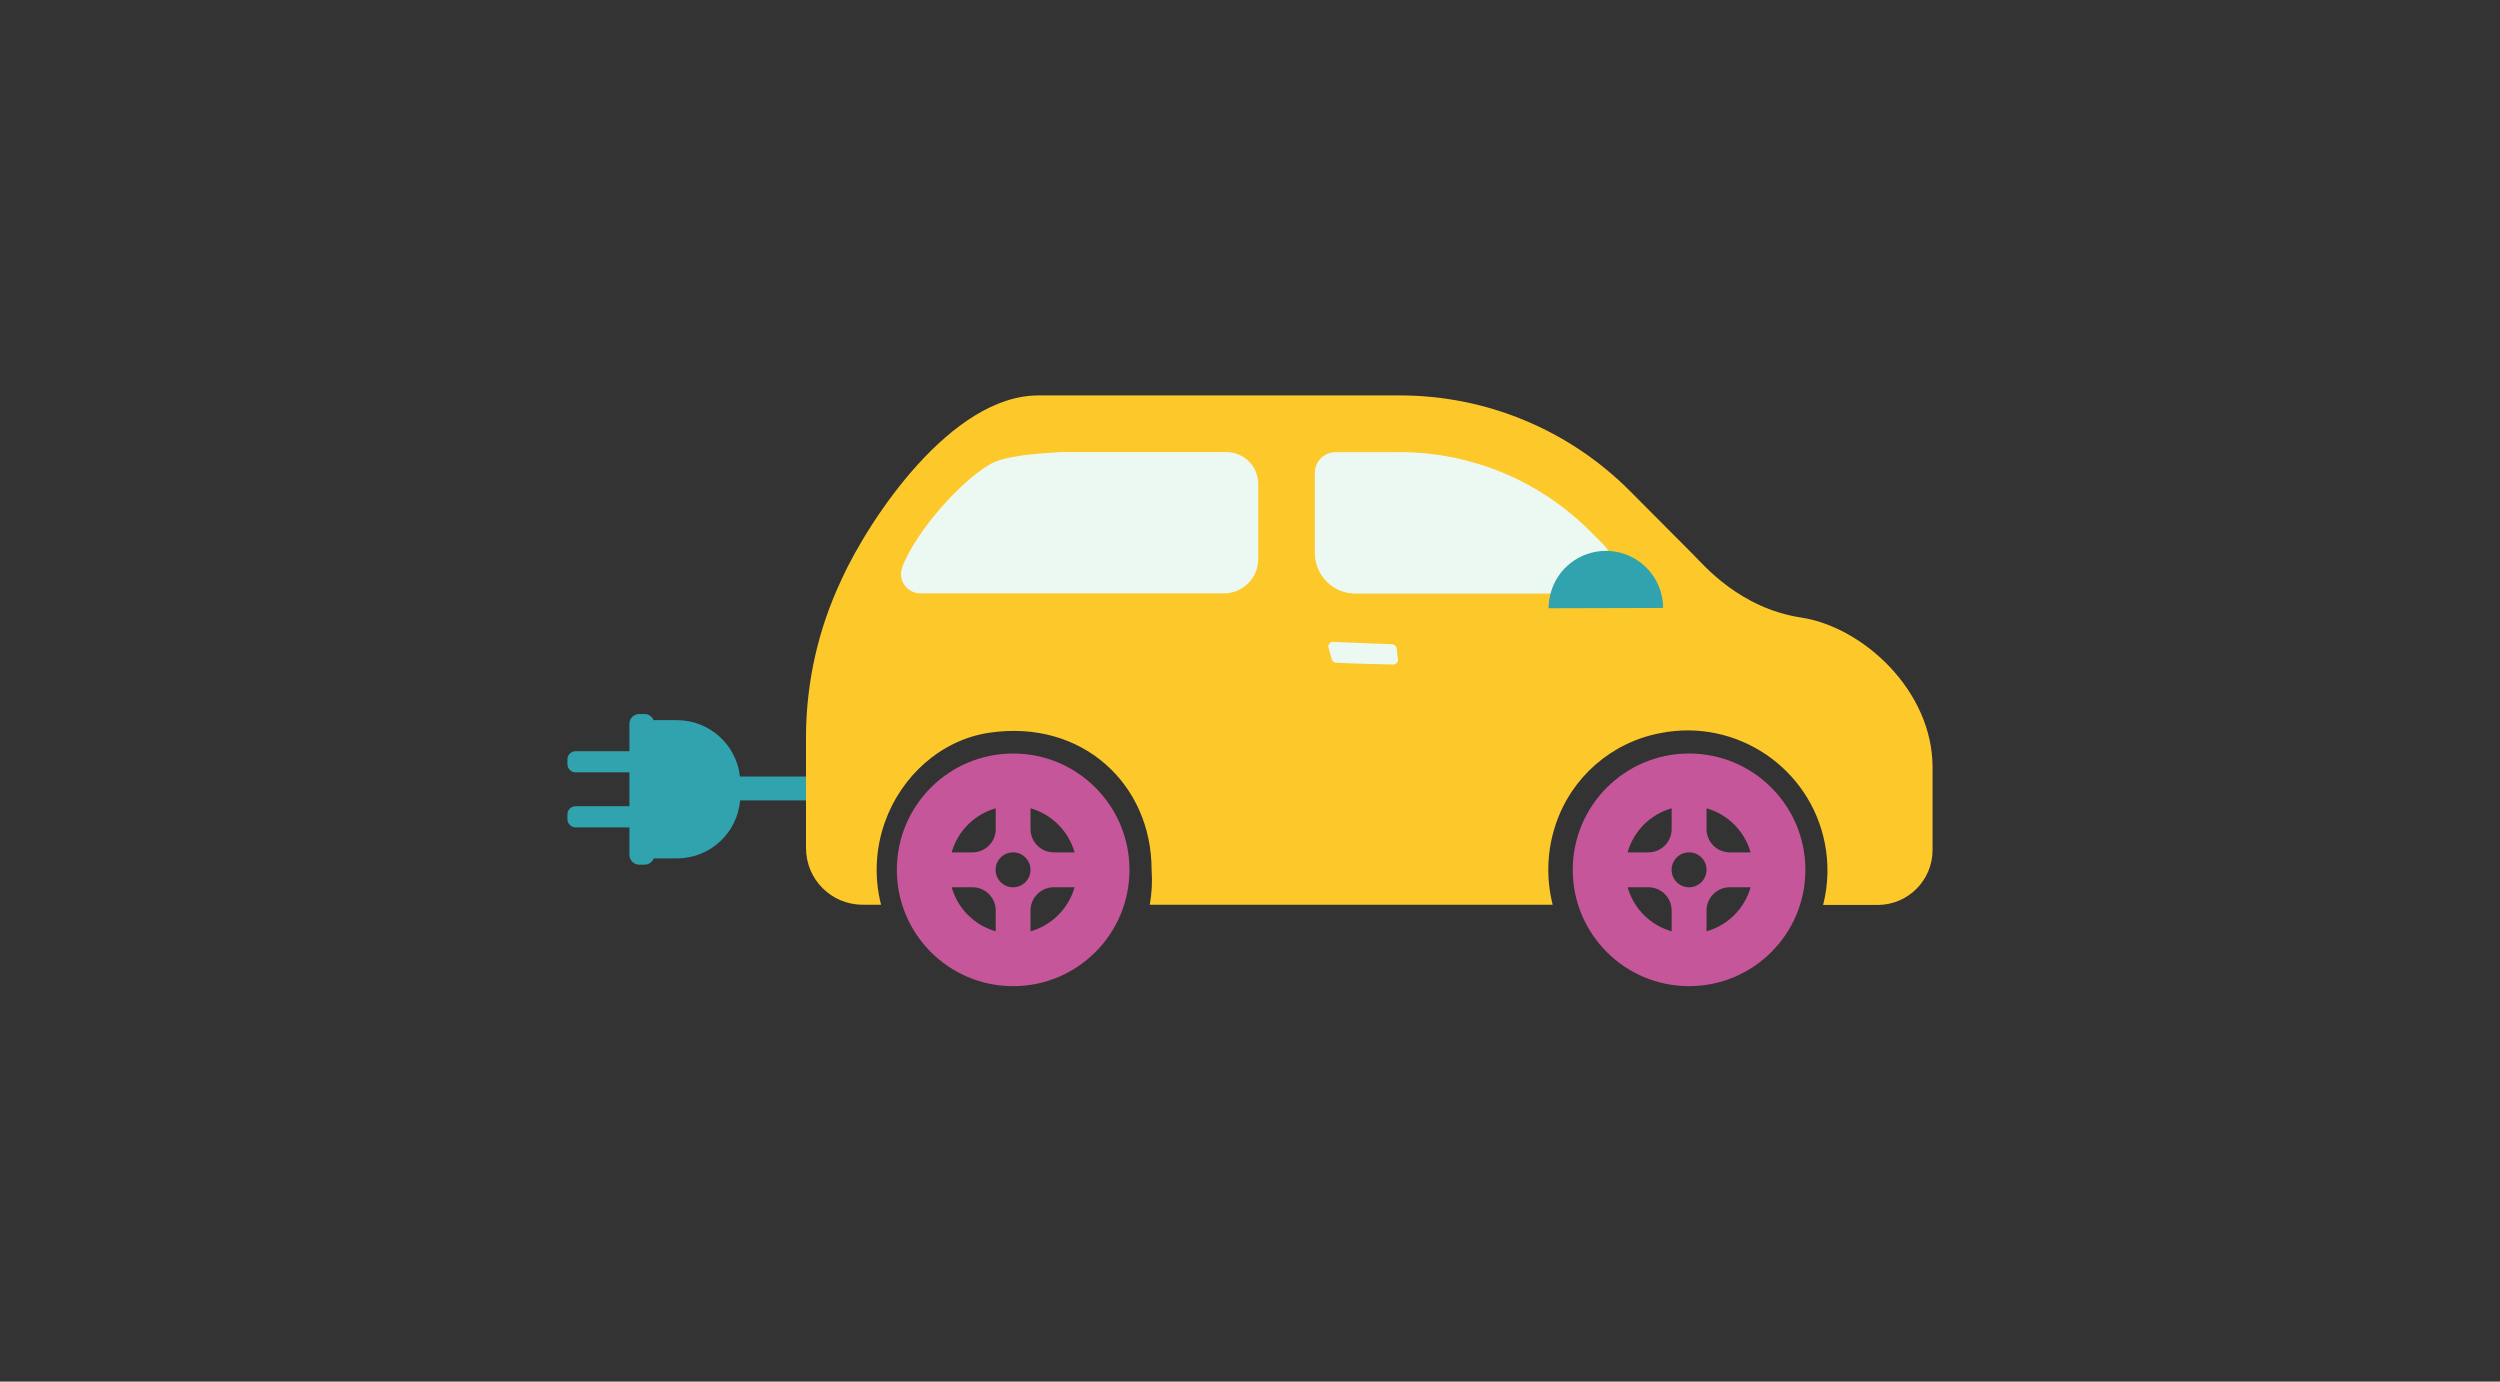 <svg width="304" height="168" viewBox="0 0 304 168" fill="none" xmlns="http://www.w3.org/2000/svg">
<rect x="0" y="0" width="304" height="168" fill="#333333" stroke="none"/>
<path d="M100.252 94.424H89.978C89.542 90.525 86.246 87.575 82.323 87.571H79.52H79.471C79.298 87.126 78.869 86.831 78.39 86.831H77.711C77.065 86.834 76.541 87.357 76.538 88.004V91.344H70C69.451 91.34 69.004 91.782 69 92.331C69 92.336 69 92.339 69 92.344V92.918C69 93.47 69.448 93.918 70 93.918H76.538V98.036H70C69.451 98.032 69.004 98.475 69 99.024C69 99.028 69 99.032 69 99.036V99.61C69 100.163 69.448 100.61 70 100.61H76.538V103.963C76.541 104.613 77.067 105.139 77.717 105.142H78.39C78.877 105.142 79.313 104.839 79.483 104.383H79.532H82.335C86.333 104.375 89.66 101.31 89.997 97.326H100.252C103.876 97.326 102.27 94.424 100.252 94.424Z" fill="#31A3AE"/>
<path d="M123.199 91.627C115.388 91.627 109.055 97.96 109.055 105.772C109.055 113.583 115.388 119.916 123.199 119.916C131.011 119.916 137.344 113.583 137.344 105.772C137.344 97.96 131.011 91.627 123.199 91.627ZM121.082 98.289V100.82C121.082 102.382 119.816 103.648 118.254 103.648C118.252 103.648 118.25 103.648 118.248 103.648H115.723C116.46 101.054 118.488 99.025 121.082 98.289ZM121.082 113.248C118.486 112.513 116.458 110.485 115.723 107.889H118.248C119.813 107.889 121.082 109.158 121.082 110.723V113.248ZM123.199 107.895C122.026 107.902 121.07 106.957 121.063 105.784C121.057 104.611 122.002 103.655 123.175 103.648C124.348 103.641 125.304 104.586 125.311 105.759C125.311 105.763 125.311 105.767 125.311 105.772C125.311 106.945 124.36 107.895 123.187 107.895M125.311 113.248V110.723C125.311 109.16 126.576 107.893 128.138 107.889H130.67C129.933 110.483 127.905 112.511 125.311 113.248ZM128.138 103.648C126.578 103.645 125.314 102.38 125.311 100.82V98.289C127.904 99.027 129.931 101.055 130.67 103.648H128.138Z" fill="#C5569A"/>
<path d="M102.332 70.47C99.53 76.383 98.055 82.837 98.011 89.38V103.135C98.011 106.933 101.09 110.013 104.888 110.013H107.136C106.289 106.688 106.454 103.186 107.611 99.956C109.58 94.4 114.402 89.979 120.279 89.102C131.559 87.423 140.035 95.319 140.035 105.772C140.137 107.191 140.063 108.618 139.813 110.019H188.808C187.988 106.796 188.114 103.405 189.172 100.252C191.09 94.504 195.976 90.249 201.934 89.139C211.151 87.329 220.091 93.334 221.901 102.551C222.389 105.033 222.316 107.593 221.69 110.043H228.314C232.006 110.043 235 107.05 235 103.357V93.306C235 83.971 226.53 76.236 219.022 75.094C211.515 73.951 207.138 68.673 205.835 67.37L198.161 59.666C190.748 52.24 180.682 48.072 170.188 48.084H126.268C115.723 48.084 105.802 62.901 102.332 70.451" fill="#FDC92A"/>
<path d="M205.391 91.627C197.579 91.627 191.247 97.96 191.247 105.772C191.247 113.583 197.579 119.916 205.391 119.916C213.202 119.916 219.535 113.583 219.535 105.772C219.535 97.96 213.202 91.627 205.391 91.627ZM203.273 98.289V100.82C203.269 102.38 202.006 103.644 200.445 103.648H197.914C198.651 101.054 200.679 99.025 203.273 98.289ZM203.273 113.248C200.679 112.511 198.651 110.483 197.914 107.889H200.445C202.008 107.893 203.273 109.16 203.273 110.723V113.248ZM205.391 107.895C204.218 107.895 203.267 106.945 203.267 105.772C203.267 104.598 204.218 103.648 205.391 103.648C206.564 103.648 207.514 104.598 207.514 105.772C207.514 106.945 206.564 107.895 205.391 107.895ZM207.514 113.248V110.723C207.514 109.16 208.779 107.893 210.342 107.889H212.873C212.139 110.485 210.11 112.513 207.514 113.248ZM210.342 103.648C208.781 103.648 207.514 102.382 207.514 100.82V98.289C210.109 99.025 212.137 101.054 212.873 103.648H210.342Z" fill="#C5569A"/>
<path d="M153 68.106C152.932 70.26 151.237 72.011 149.086 72.15H111.926C110.627 72.156 109.569 71.107 109.563 69.808C109.562 69.537 109.607 69.269 109.697 69.013C111.352 64.519 117.396 57.845 120.884 56.209C123.403 55.023 130.805 54.974 128.435 54.974H149.135C151.27 54.974 153 56.705 153 58.839V68.106Z" fill="#ECF9F3"/>
<path d="M188.542 72.18H164.823C162.095 72.18 159.884 69.969 159.884 67.241V57.505C159.884 56.114 161.012 54.986 162.403 54.986C162.405 54.986 162.407 54.986 162.409 54.986H169.472C172.914 54.903 176.347 55.374 179.64 56.382H179.677C184.824 57.941 189.506 60.747 193.308 64.55L195.062 66.303C195.258 66.509 195.43 66.737 195.574 66.982" fill="#ECF9F3"/>
<path d="M195.568 66.988H195.253C192.093 66.993 189.335 69.133 188.542 72.192C188.389 72.771 188.31 73.366 188.308 73.964L202.236 73.927C202.229 70.202 199.29 67.143 195.568 66.988Z" fill="#31A3AE"/>
<path d="M161.545 78.749L161.927 80.108C161.966 80.364 162.176 80.56 162.434 80.583C163.613 80.657 167.811 80.787 169.441 80.805C169.758 80.795 170.007 80.531 169.997 80.214C169.996 80.178 169.992 80.142 169.984 80.108L169.83 78.817C169.763 78.533 169.505 78.334 169.212 78.342L162.082 78.052C161.742 78.083 161.492 78.383 161.523 78.723C161.524 78.731 161.525 78.741 161.526 78.749" fill="#ECF9F3"/>
</svg>

